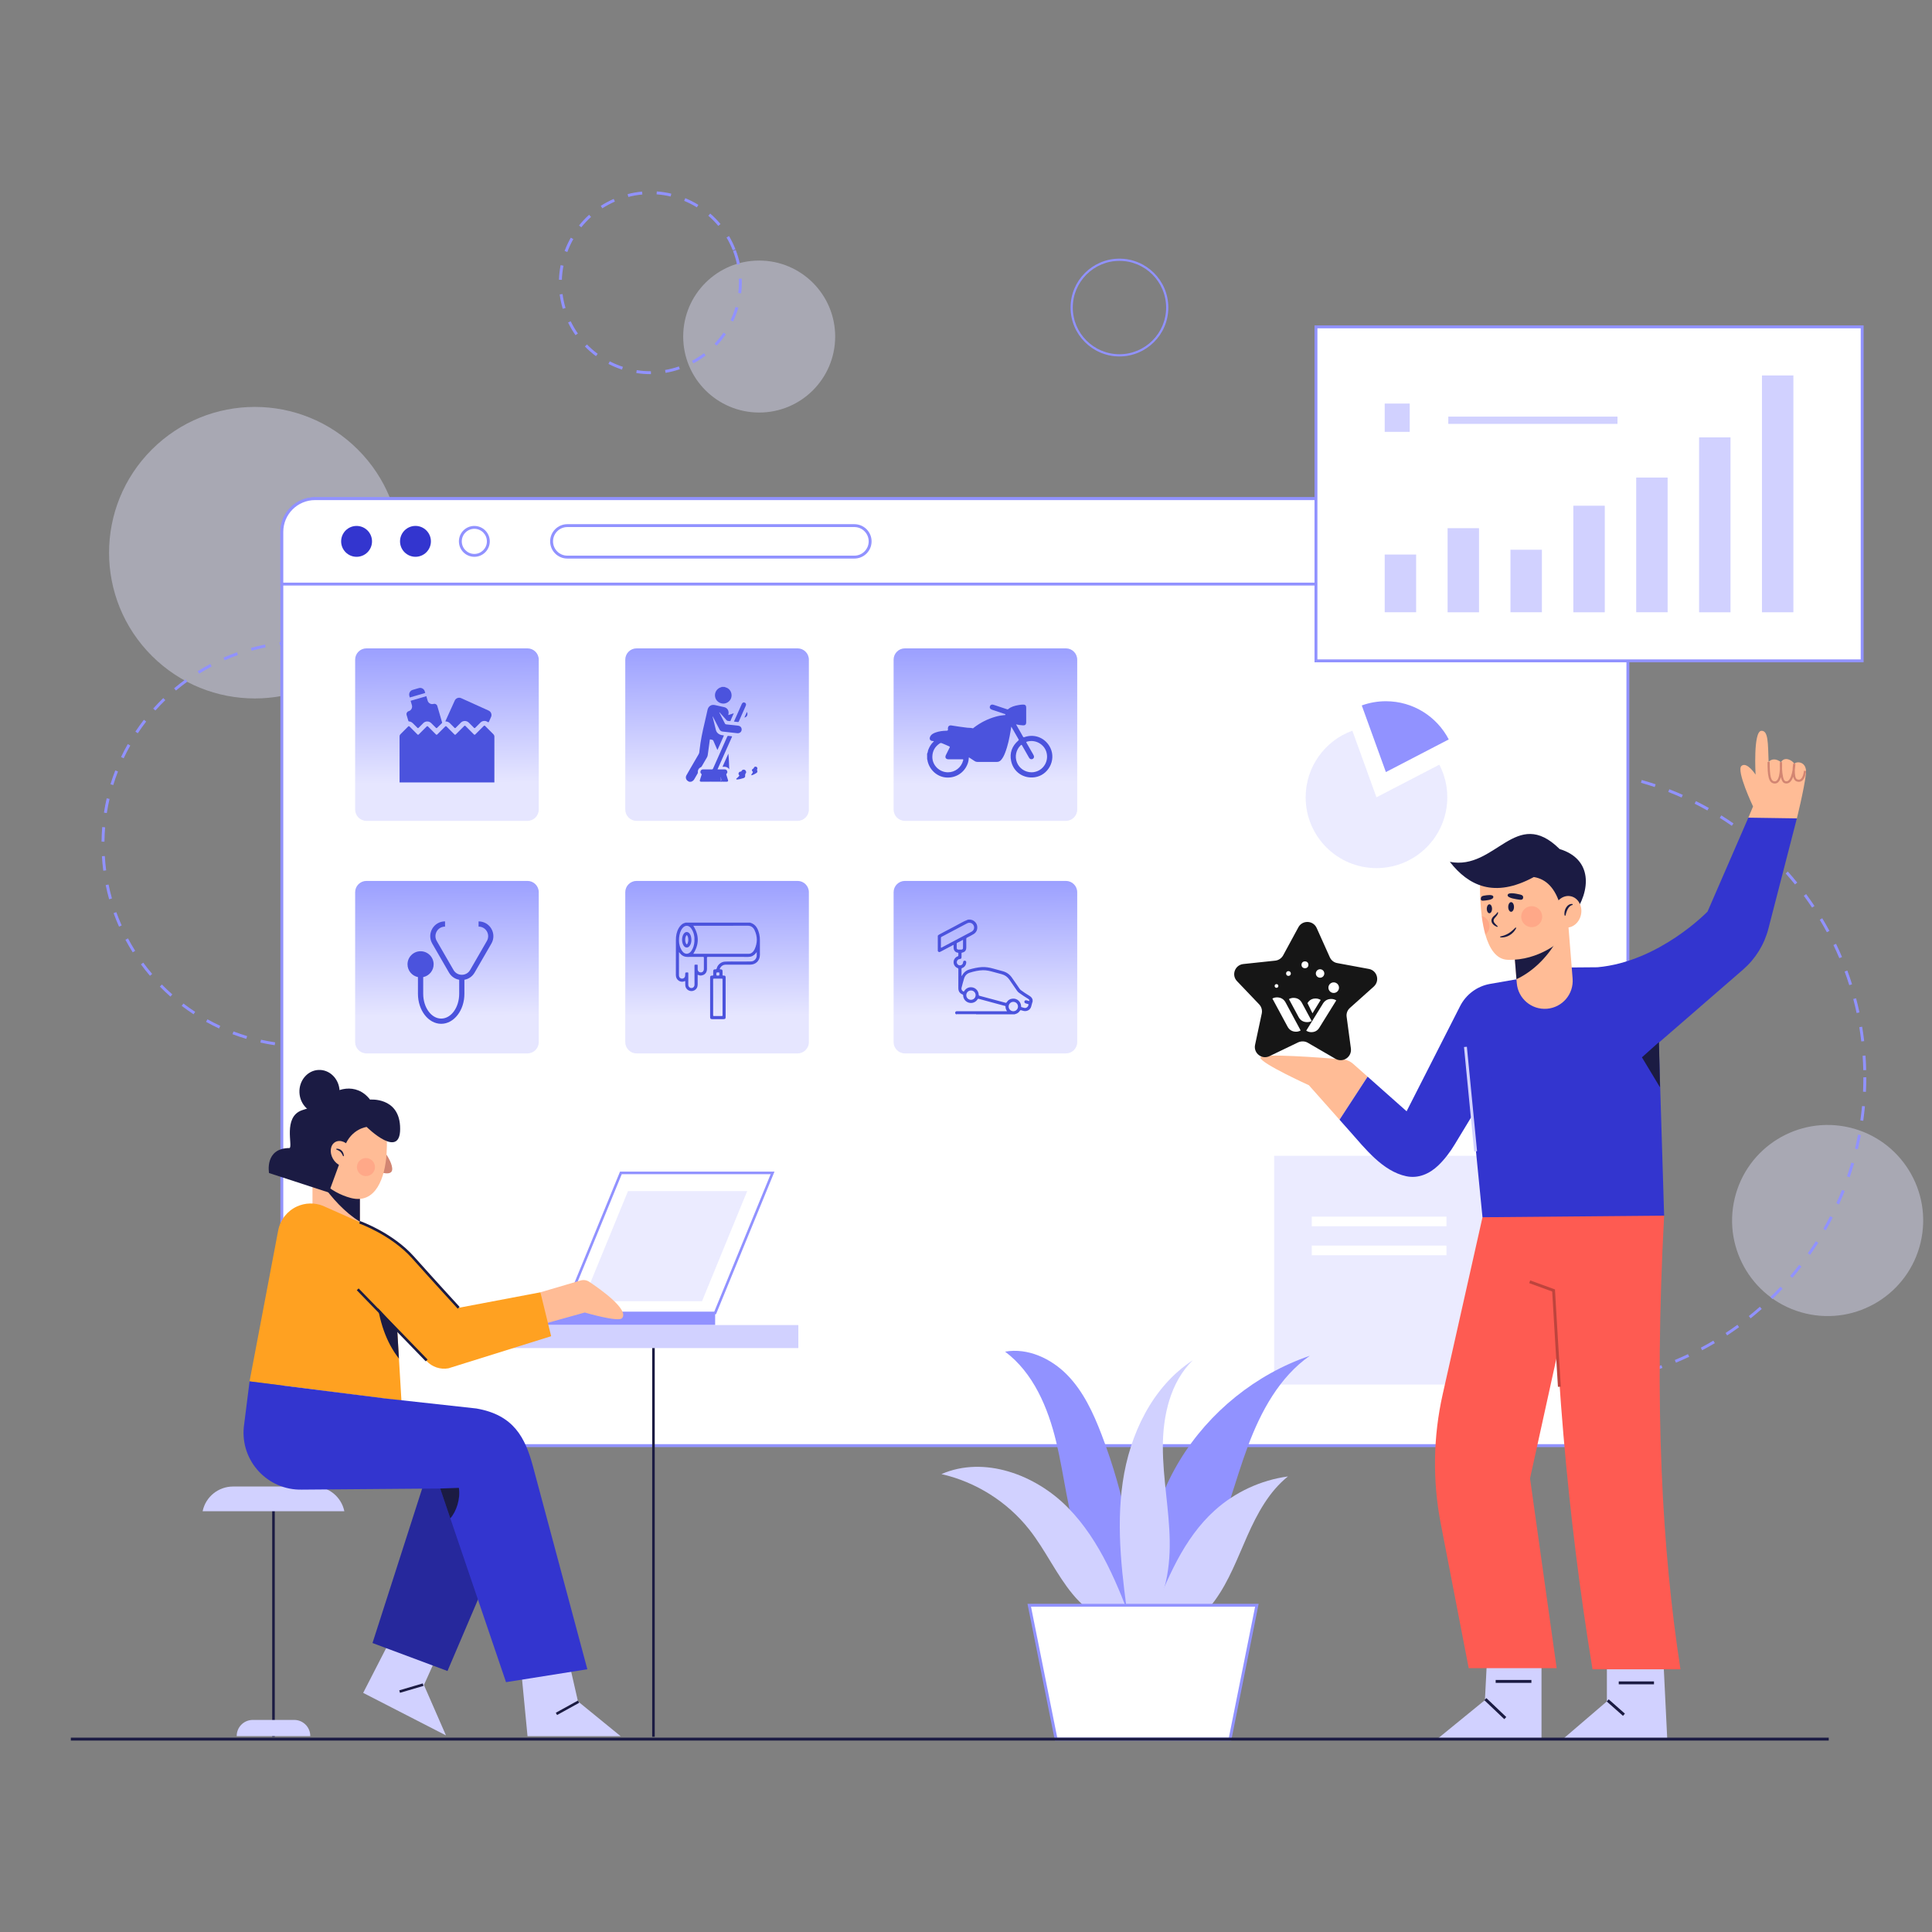 <?xml version="1.0" encoding="utf-8"?>
<!-- Generator: Adobe Illustrator 23.0.1, SVG Export Plug-In . SVG Version: 6.00 Build 0)  -->
<svg version="1.1" id="Layer_1" xmlns="http://www.w3.org/2000/svg" xmlns:xlink="http://www.w3.org/1999/xlink" x="0px" y="0px"
	 viewBox="0 0 1080 1080" style="enable-background:new 0 0 1080 1080;" xml:space="preserve">
<rect x="0" y="0" width="1080" height="1080" fill="#808080" stroke="none"/>
<style type="text/css">
	.st0{opacity:0.4;fill:#E5E5FF;}
	.st1{fill:#9192FF;}
	.st2{fill:#FFFFFF;}
	.st3{fill:#3335CF;}
	.st4{fill:#D1D1FF;}
	.st5{fill:#EBEBFF;}
	.st6{fill:#1B1B43;}
	.st7{fill:#FE5B52;}
	.st8{fill:#BE443D;}
	.st9{fill:#FFBC96;}
	.st10{fill:#D28572;}
	.st11{opacity:0.2;fill:#FE5B52;}
	.st12{fill:#FFA121;}
	.st13{fill:#26289C;}
	.st14{fill:url(#SVGID_1_);}
	.st15{fill:url(#SVGID_2_);}
	.st16{fill:url(#SVGID_3_);}
	.st17{fill:#4B53DD;}
	.st18{fill:url(#SVGID_4_);}
	.st19{fill:url(#SVGID_5_);}
	.st20{fill:url(#SVGID_6_);}
	.st21{fill:#161616;}
</style>
<g>
	
		<ellipse transform="matrix(0.23 -0.973 0.973 0.23 123.258 1519.444)" class="st0" cx="1021.58" cy="681.85" rx="53.42" ry="53.42"/>
	
		<ellipse transform="matrix(0.707 -0.707 0.707 0.707 -176.734 191.26)" class="st0" cx="142.5" cy="308.97" rx="81.5" ry="81.5"/>
	<circle class="st0" cx="424.39" cy="188.13" r="42.48"/>
	<path class="st1" d="M363.57,209.14c-2.63,0-5.28-0.21-7.88-0.62l0.25-1.6c2.52,0.4,5.09,0.6,7.64,0.6l0.3,0l0.01,1.62
		L363.57,209.14z M372.06,208.42l-0.27-1.6c2.6-0.44,5.2-1.1,7.71-1.96l0.52,1.53C377.43,207.28,374.75,207.96,372.06,208.42z
		 M347.7,206.6c-2.6-0.85-5.15-1.92-7.58-3.17l0.74-1.44c2.35,1.21,4.82,2.25,7.34,3.07L347.7,206.6z M387.57,203.14l-0.76-1.43
		c2.34-1.24,4.6-2.68,6.7-4.28l0.98,1.29C392.32,200.37,389.99,201.86,387.57,203.14z M333.15,199.09c-2.2-1.63-4.28-3.44-6.19-5.4
		l1.16-1.13c1.85,1.89,3.86,3.65,5.99,5.23L333.15,199.09z M400.61,193.24l-1.17-1.11c1.82-1.92,3.5-4,4.99-6.19l1.34,0.91
		C404.22,189.11,402.49,191.26,400.61,193.24z M321.71,187.37c-1.57-2.24-2.96-4.62-4.15-7.09l1.46-0.7
		c1.15,2.39,2.51,4.7,4.02,6.86L321.71,187.37z M409.84,179.71l-1.47-0.69c1.12-2.4,2.06-4.91,2.79-7.45l1.56,0.44
		C411.97,174.64,411,177.23,409.84,179.71z M314.59,172.62c-0.79-2.63-1.36-5.33-1.72-8.03l1.6-0.21c0.34,2.62,0.9,5.24,1.66,7.78
		L314.59,172.62z M414.33,163.96l-1.61-0.19c0.22-1.91,0.34-3.85,0.34-5.76c0-0.73-0.02-1.46-0.05-2.19l1.62-0.07
		c0.03,0.75,0.05,1.51,0.05,2.26C414.68,159.99,414.56,161.99,414.33,163.96z M314.09,156.43l-1.62-0.05
		c0.09-2.73,0.4-5.48,0.93-8.16l1.59,0.31C314.48,151.13,314.17,153.79,314.09,156.43z M412.02,147.93
		c-0.54-2.58-1.3-5.15-2.25-7.63l1.51-0.58c0.98,2.56,1.76,5.21,2.32,7.88L412.02,147.93z M317.14,140.87l-1.52-0.56
		c0.95-2.56,2.11-5.07,3.46-7.45l1.41,0.8C319.19,135.96,318.06,138.39,317.14,140.87z M409.62,139.92
		c-0.97-2.47-2.14-4.88-3.49-7.15l1.39-0.82c1.39,2.34,2.6,4.83,3.6,7.38L409.62,139.92z M324.94,127.06l-1.26-1.01
		c1.71-2.14,3.6-4.15,5.63-5.98l1.09,1.2C328.43,123.05,326.6,124.99,324.94,127.06z M401.54,126.27c-1.7-2.03-3.57-3.94-5.58-5.67
		l1.06-1.22c2.07,1.79,4.01,3.76,5.76,5.86L401.54,126.27z M336.71,116.44l-0.88-1.36c2.29-1.48,4.73-2.78,7.24-3.88l0.65,1.48
		C341.29,113.75,338.93,115.01,336.71,116.44z M389.55,115.9c-2.25-1.39-4.64-2.61-7.09-3.62l0.62-1.5c2.53,1.05,4.99,2.3,7.32,3.74
		L389.55,115.9z M351.24,110.09l-0.4-1.57c2.65-0.69,5.38-1.16,8.09-1.41l0.15,1.61C356.45,108.96,353.81,109.42,351.24,110.09z
		 M374.9,109.84c-2.58-0.61-5.22-1.01-7.86-1.2l0.11-1.62c2.73,0.19,5.46,0.61,8.12,1.24L374.9,109.84z"/>
	<path class="st1" d="M873.59,774.91l-0.03-1.62c2.68-0.05,5.39-0.16,8.05-0.33l0.1,1.62C879.03,774.75,876.29,774.86,873.59,774.91
		z M865.46,774.86c-2.7-0.08-5.43-0.22-8.12-0.42l0.12-1.61c2.66,0.2,5.37,0.34,8.04,0.42L865.46,774.86z M889.81,773.87l-0.18-1.61
		c2.66-0.3,5.34-0.66,7.98-1.08l0.25,1.6C895.2,773.2,892.49,773.57,889.81,773.87z M849.25,773.63c-2.67-0.33-5.38-0.73-8.04-1.18
		l0.27-1.6c2.64,0.45,5.32,0.85,7.97,1.17L849.25,773.63z M905.86,771.32l-0.33-1.58c2.62-0.55,5.26-1.16,7.84-1.83l0.4,1.57
		C911.17,770.15,908.51,770.77,905.86,771.32z M833.23,770.89c-2.64-0.58-5.29-1.23-7.9-1.94l0.42-1.56
		c2.58,0.7,5.21,1.34,7.82,1.92L833.23,770.89z M921.6,767.26l-0.48-1.55c2.56-0.79,5.13-1.65,7.63-2.56l0.55,1.52
		C926.77,765.59,924.18,766.46,921.6,767.26z M817.54,766.65c-2.57-0.83-5.16-1.73-7.7-2.68l0.57-1.52
		c2.52,0.94,5.08,1.84,7.62,2.66L817.54,766.65z M936.86,761.74l-0.62-1.49c2.45-1.02,4.93-2.12,7.34-3.26l0.69,1.46
		C941.84,759.6,939.34,760.7,936.86,761.74z M802.29,760.92c-2.48-1.07-4.97-2.21-7.4-3.4l0.71-1.45c2.4,1.17,4.87,2.31,7.33,3.36
		L802.29,760.92z M951.53,754.8l-0.76-1.43c2.35-1.25,4.71-2.58,7.01-3.94l0.83,1.39C956.29,752.2,953.91,753.54,951.53,754.8z
		 M787.65,753.78c-2.36-1.3-4.73-2.67-7.04-4.08l0.84-1.38c2.29,1.4,4.64,2.76,6.98,4.04L787.65,753.78z M965.49,746.51l-0.89-1.35
		c2.24-1.47,4.46-3.02,6.61-4.58l0.95,1.31C969.99,743.47,967.75,745.02,965.49,746.51z M773.77,745.3
		c-2.23-1.51-4.46-3.1-6.63-4.72l0.97-1.3c2.15,1.61,4.36,3.18,6.56,4.68L773.77,745.3z M978.61,736.95l-1.01-1.26
		c2.08-1.67,4.15-3.42,6.16-5.19l1.07,1.21C982.81,733.5,980.72,735.26,978.61,736.95z M760.74,735.55
		c-2.08-1.72-4.15-3.51-6.15-5.32l1.09-1.2c1.98,1.79,4.03,3.57,6.09,5.27L760.74,735.55z M990.79,726.19l-1.13-1.16
		c1.92-1.86,3.82-3.79,5.65-5.74l1.18,1.11C994.65,722.36,992.73,724.31,990.79,726.19z M748.7,724.63
		c-1.92-1.91-3.81-3.88-5.63-5.87l1.19-1.09c1.8,1.97,3.67,3.92,5.57,5.81L748.7,724.63z M1001.92,714.33l-1.23-1.05
		c1.74-2.04,3.45-4.14,5.09-6.25l1.28,0.99C1005.41,710.16,1003.68,712.28,1001.92,714.33z M737.73,712.64
		c-1.73-2.08-3.43-4.22-5.05-6.36l1.29-0.98c1.61,2.13,3.29,4.25,5,6.3L737.73,712.64z M1011.89,701.49l-1.32-0.93
		c1.54-2.19,3.05-4.45,4.48-6.7l1.37,0.87C1014.97,697,1013.45,699.27,1011.89,701.49z M727.93,699.69
		c-1.52-2.22-3.01-4.51-4.43-6.81l1.38-0.85c1.4,2.27,2.88,4.54,4.39,6.74L727.93,699.69z M1020.62,687.75l-1.41-0.8
		c1.33-2.32,2.61-4.71,3.83-7.1l1.44,0.74C1023.26,683,1021.96,685.41,1020.62,687.75z M719.4,685.88
		c-1.31-2.36-2.58-4.78-3.77-7.19l1.45-0.72c1.18,2.39,2.44,4.79,3.73,7.12L719.4,685.88z M1028.02,673.25l-1.48-0.67
		c1.11-2.45,2.16-4.95,3.15-7.43l1.51,0.6C1030.2,668.26,1029.13,670.78,1028.02,673.25z M712.2,671.33c-1.08-2.47-2.11-5-3.07-7.51
		l1.51-0.58c0.95,2.49,1.97,4.99,3.04,7.43L712.2,671.33z M1034.01,658.1l-1.53-0.52c0.86-2.53,1.68-5.11,2.42-7.68l1.55,0.45
		C1035.71,652.95,1034.88,655.55,1034.01,658.1z M706.41,656.17c-0.84-2.57-1.64-5.19-2.35-7.78l1.56-0.43
		c0.71,2.57,1.49,5.16,2.33,7.71L706.41,656.17z M1038.53,642.49l-1.57-0.38c0.62-2.59,1.19-5.24,1.69-7.87l1.59,0.3
		C1039.73,637.2,1039.16,639.87,1038.53,642.49z M702.07,640.5c-0.59-2.62-1.13-5.3-1.61-7.97l1.59-0.28c0.47,2.64,1,5.3,1.59,7.9
		L702.07,640.5z M1041.56,626.52l-1.6-0.23c0.37-2.64,0.69-5.33,0.94-8l1.61,0.15C1042.25,621.14,1041.93,623.86,1041.56,626.52z
		 M699.24,624.49c-0.34-2.67-0.63-5.39-0.85-8.09l1.61-0.13c0.22,2.67,0.5,5.37,0.84,8.01L699.24,624.49z M1043.07,610.34
		l-1.62-0.07c0.12-2.66,0.19-5.37,0.19-8.05h1.62C1043.26,604.92,1043.19,607.65,1043.07,610.34z M697.92,608.29
		c-0.07-2.01-0.1-4.06-0.1-6.08c0-0.68,0-1.37,0.01-2.05l1.62,0.02c-0.01,0.67-0.01,1.35-0.01,2.03c0,2.01,0.03,4.04,0.1,6.03
		L697.92,608.29z M1041.59,598.23c-0.06-2.68-0.19-5.38-0.37-8.05l1.61-0.11c0.19,2.69,0.31,5.42,0.37,8.12L1041.59,598.23z
		 M699.73,592.14l-1.62-0.09c0.16-2.7,0.38-5.43,0.66-8.1l1.61,0.17C700.1,586.76,699.88,589.46,699.73,592.14z M1040.48,582.17
		c-0.31-2.65-0.69-5.33-1.12-7.97l1.6-0.26c0.44,2.67,0.82,5.38,1.13,8.05L1040.48,582.17z M701.41,576.12l-1.6-0.24
		c0.41-2.67,0.89-5.36,1.42-8l1.59,0.32C702.29,570.81,701.82,573.48,701.41,576.12z M1037.86,566.28
		c-0.56-2.61-1.19-5.24-1.87-7.83l1.57-0.41c0.69,2.61,1.32,5.27,1.89,7.91L1037.86,566.28z M704.6,560.34l-1.57-0.4
		c0.66-2.62,1.39-5.25,2.17-7.83l1.55,0.47C705.97,555.14,705.25,557.75,704.6,560.34z M1033.75,550.71
		c-0.8-2.55-1.68-5.11-2.6-7.62l1.52-0.56c0.93,2.53,1.82,5.12,2.63,7.69L1033.75,550.71z M709.27,544.91l-1.53-0.54
		c0.91-2.55,1.89-5.11,2.91-7.61l1.5,0.61C711.13,539.85,710.16,542.38,709.27,544.91z M1028.2,535.62
		c-1.04-2.45-2.15-4.91-3.3-7.33l1.46-0.7c1.17,2.43,2.29,4.92,3.34,7.4L1028.2,535.62z M715.38,529.98l-1.47-0.68
		c1.14-2.44,2.36-4.9,3.62-7.3l1.43,0.75C717.72,525.13,716.51,527.56,715.38,529.98z M1021.24,521.13
		c-1.26-2.34-2.6-4.69-3.98-6.99l1.39-0.83c1.39,2.32,2.75,4.69,4.02,7.05L1021.24,521.13z M722.88,515.7l-1.4-0.82
		c1.37-2.33,2.81-4.65,4.28-6.92l1.36,0.88C725.67,511.09,724.24,513.4,722.88,515.7z M1012.96,507.35
		c-1.48-2.22-3.04-4.44-4.62-6.59l1.3-0.96c1.6,2.17,3.17,4.41,4.67,6.65L1012.96,507.35z M731.69,502.2l-1.31-0.95
		c1.58-2.19,3.23-4.37,4.91-6.48l1.27,1.01C734.89,497.88,733.25,500.04,731.69,502.2z M1003.41,494.4
		c-1.68-2.07-3.44-4.14-5.22-6.13l1.21-1.08c1.8,2.01,3.57,4.09,5.27,6.19L1003.41,494.4z M741.72,489.59l-1.22-1.07
		c1.78-2.03,3.63-4.05,5.5-5.99l1.17,1.12C745.31,485.58,743.48,487.58,741.72,489.59z M992.68,482.4c-1.88-1.91-3.82-3.8-5.77-5.62
		l1.1-1.19c1.97,1.83,3.93,3.74,5.83,5.67L992.68,482.4z M752.88,477.98l-1.11-1.17c1.96-1.86,3.99-3.69,6.03-5.45l1.06,1.23
		C756.83,474.33,754.82,476.14,752.88,477.98z M980.88,471.44c-2.04-1.72-4.15-3.42-6.28-5.05l0.99-1.28
		c2.15,1.65,4.28,3.36,6.34,5.1L980.88,471.44z M765.07,467.47l-1-1.27c2.12-1.66,4.31-3.3,6.51-4.86l0.94,1.32
		C769.34,464.2,767.17,465.82,765.07,467.47z M968.09,461.63c-2.2-1.53-4.46-3.02-6.72-4.44l0.86-1.37
		c2.28,1.43,4.57,2.94,6.79,4.49L968.09,461.63z M778.19,458.15l-0.88-1.36c2.27-1.46,4.6-2.88,6.93-4.23l0.81,1.4
		C782.74,455.3,780.43,456.71,778.19,458.15z M954.44,453.06c-2.33-1.31-4.72-2.59-7.12-3.79l0.73-1.45
		c2.41,1.21,4.83,2.5,7.18,3.83L954.44,453.06z M792.11,450.1l-0.74-1.44c2.39-1.24,4.84-2.43,7.3-3.55l0.67,1.47
		C796.91,447.7,794.48,448.88,792.11,450.1z M940.03,445.81c-2.45-1.09-4.95-2.13-7.45-3.1l0.59-1.51c2.52,0.98,5.05,2.04,7.52,3.13
		L940.03,445.81z M806.72,443.41l-0.6-1.5c2.51-1.01,5.07-1.97,7.61-2.85l0.53,1.53C811.74,441.46,809.2,442.41,806.72,443.41z
		 M925,439.96c-2.54-0.85-5.12-1.65-7.69-2.38l0.44-1.56c2.59,0.74,5.21,1.54,7.77,2.4L925,439.96z M821.92,438.12l-0.46-1.55
		c2.58-0.76,5.22-1.48,7.85-2.12l0.39,1.57C827.1,436.65,824.48,437.36,821.92,438.12z M909.5,435.57c-2.6-0.61-5.25-1.16-7.88-1.64
		l0.29-1.59c2.65,0.49,5.33,1.04,7.96,1.66L909.5,435.57z M837.56,434.29l-0.31-1.59c2.65-0.52,5.34-0.98,8.01-1.37l0.24,1.6
		C842.86,433.32,840.19,433.77,837.56,434.29z M893.67,432.66c-2.65-0.36-5.34-0.66-8-0.89l0.14-1.61c2.69,0.24,5.41,0.54,8.08,0.9
		L893.67,432.66z M853.49,431.95l-0.16-1.61c2.68-0.26,5.41-0.47,8.11-0.61l0.08,1.62C858.85,431.48,856.15,431.69,853.49,431.95z
		 M877.63,431.26c-2.35-0.1-4.74-0.14-7.09-0.14c-0.33,0-0.64,0-0.96,0l-0.01-1.62c0.32,0,0.65,0,0.97,0c2.37,0,4.78,0.05,7.16,0.15
		L877.63,431.26z"/>
	<path class="st1" d="M169.81,585.53c-2.72-0.02-5.46-0.13-8.14-0.33l0.12-1.61c2.65,0.2,5.35,0.31,8.02,0.33L169.81,585.53z
		 M177.95,585.29l-0.1-1.62c2.66-0.17,5.35-0.44,7.99-0.81l0.22,1.6C183.38,584.84,180.65,585.11,177.95,585.29z M153.57,584.28
		c-2.68-0.4-5.38-0.9-8.01-1.49l0.35-1.58c2.6,0.58,5.25,1.07,7.9,1.47L153.57,584.28z M194.09,583.07l-0.33-1.58
		c2.61-0.55,5.23-1.2,7.79-1.94l0.45,1.56C199.39,581.85,196.73,582.52,194.09,583.07z M137.68,580.73
		c-2.59-0.78-5.19-1.67-7.72-2.63l0.58-1.51c2.49,0.95,5.06,1.82,7.61,2.59L137.68,580.73z M209.74,578.57l-0.56-1.52
		c2.5-0.92,5-1.94,7.42-3.04l0.67,1.48C214.81,576.6,212.27,577.64,209.74,578.57z M122.44,574.92c-2.45-1.14-4.89-2.39-7.26-3.71
		l0.79-1.41c2.33,1.3,4.74,2.53,7.16,3.66L122.44,574.92z M224.56,571.87l-0.77-1.42c2.34-1.27,4.67-2.64,6.92-4.07l0.87,1.36
		C229.3,569.19,226.94,570.58,224.56,571.87z M108.21,566.98c-2.26-1.48-4.5-3.07-6.65-4.71l0.98-1.29
		c2.12,1.62,4.33,3.18,6.56,4.64L108.21,566.98z M238.28,563.11l-0.97-1.3c2.14-1.59,4.25-3.28,6.27-5.02l1.06,1.23
		C242.59,559.78,240.45,561.49,238.28,563.11z M95.26,557.1c-2.03-1.79-4.02-3.68-5.91-5.61l1.15-1.13c1.87,1.9,3.83,3.76,5.83,5.53
		L95.26,557.1z M250.62,552.48l-1.14-1.15c1.89-1.88,3.74-3.85,5.49-5.86l1.22,1.06C254.42,548.57,252.54,550.57,250.62,552.48z
		 M83.84,545.48c-1.75-2.06-3.46-4.21-5.06-6.39l1.3-0.96c1.58,2.15,3.25,4.27,4.98,6.3L83.84,545.48z M261.33,540.2l-1.29-0.97
		c1.61-2.13,3.16-4.35,4.6-6.59l1.36,0.88C264.53,535.79,262.96,538.04,261.33,540.2z M74.2,532.36c-1.44-2.29-2.82-4.66-4.09-7.04
		l1.43-0.76c1.26,2.35,2.61,4.69,4.03,6.94L74.2,532.36z M270.18,526.52l-1.42-0.78c1.29-2.34,2.5-4.76,3.62-7.18l1.47,0.68
		C272.72,521.7,271.49,524.15,270.18,526.52z M66.54,518c-1.1-2.47-2.12-5.01-3.04-7.55l1.52-0.55c0.9,2.5,1.91,5.01,3,7.44
		L66.54,518z M276.99,511.71l-1.52-0.57c0.94-2.5,1.79-5.06,2.54-7.62l1.55,0.46C278.81,506.57,277.94,509.17,276.99,511.71z
		 M61.01,502.69c-0.73-2.61-1.38-5.27-1.92-7.92l1.59-0.33c0.54,2.61,1.17,5.24,1.9,7.8L61.01,502.69z M281.59,496.08l-1.58-0.34
		c0.57-2.6,1.04-5.26,1.42-7.9l1.6,0.23C282.65,490.75,282.16,493.44,281.59,496.08z M57.74,486.74c-0.35-2.68-0.61-5.41-0.77-8.11
		l1.62-0.1c0.16,2.67,0.41,5.36,0.76,8L57.74,486.74z M283.89,479.96l-1.62-0.11c0.19-2.66,0.28-5.36,0.28-8.03h1.62
		C284.18,474.53,284.08,477.27,283.89,479.96z M58.39,470.5l-1.62-0.02c0.03-2.71,0.16-5.45,0.38-8.14l1.61,0.13
		C58.55,465.13,58.42,467.83,58.39,470.5z M282.43,466.43c-0.13-2.67-0.35-5.36-0.66-8l1.61-0.19c0.32,2.68,0.55,5.41,0.67,8.12
		L282.43,466.43z M59.71,454.51l-1.6-0.25c0.42-2.68,0.93-5.37,1.54-8l1.58,0.36C60.63,449.21,60.12,451.87,59.71,454.51z
		 M280.53,450.49c-0.5-2.62-1.11-5.25-1.8-7.83l1.56-0.42c0.7,2.61,1.32,5.28,1.83,7.94L280.53,450.49z M63.31,438.86l-1.55-0.48
		c0.8-2.59,1.7-5.18,2.68-7.71l1.51,0.59C64.98,433.75,64.09,436.31,63.31,438.86z M276.37,434.99c-0.87-2.52-1.85-5.03-2.91-7.48
		l1.49-0.64c1.07,2.48,2.06,5.03,2.95,7.59L276.37,434.99z M69.13,423.88l-1.46-0.69c1.16-2.44,2.42-4.88,3.76-7.24l1.41,0.8
		C71.51,419.07,70.27,421.47,69.13,423.88z M270.02,420.26c-1.23-2.37-2.56-4.72-3.95-6.99l1.38-0.85c1.41,2.3,2.76,4.69,4.01,7.09
		L270.02,420.26z M77.03,409.89l-1.35-0.9c1.5-2.25,3.09-4.48,4.75-6.63l1.28,0.99C80.08,405.47,78.51,407.67,77.03,409.89z
		 M261.63,406.59c-1.55-2.17-3.21-4.31-4.91-6.36l1.25-1.03c1.73,2.08,3.4,4.25,4.98,6.45L261.63,406.59z M86.85,397.18l-1.21-1.08
		c1.8-2.02,3.7-4,5.64-5.88l1.13,1.16C90.5,393.24,88.63,395.19,86.85,397.18z M251.37,394.24c-1.85-1.92-3.79-3.81-5.76-5.6
		l1.09-1.2c2.01,1.81,3.97,3.72,5.85,5.68L251.37,394.24z M98.37,386l-1.04-1.24c2.07-1.74,4.23-3.43,6.42-5.02l0.95,1.31
		C102.54,382.62,100.41,384.28,98.37,386z M239.46,383.47c-2.1-1.64-4.29-3.23-6.5-4.72l0.9-1.34c2.24,1.51,4.46,3.12,6.6,4.79
		L239.46,383.47z M111.36,376.57l-0.85-1.37c2.3-1.43,4.67-2.79,7.06-4.05l0.75,1.43C115.97,373.82,113.63,375.16,111.36,376.57z
		 M226.13,374.51c-2.32-1.33-4.71-2.59-7.11-3.74l0.7-1.46c2.44,1.17,4.87,2.45,7.22,3.8L226.13,374.51z M125.56,369.1l-0.65-1.48
		c2.47-1.08,5.02-2.09,7.57-2.99l0.54,1.53C130.5,367.04,128,368.03,125.56,369.1z M211.65,367.54c-2.48-0.98-5.03-1.88-7.58-2.68
		l0.48-1.54c2.59,0.81,5.17,1.73,7.69,2.72L211.65,367.54z M140.68,363.74l-0.43-1.56c2.61-0.72,5.27-1.35,7.93-1.88l0.32,1.59
		C145.88,362.41,143.25,363.03,140.68,363.74z M196.32,362.73c-2.59-0.61-5.24-1.14-7.88-1.56l0.26-1.6
		c2.67,0.43,5.36,0.96,7.99,1.58L196.32,362.73z M156.42,360.61l-0.2-1.61c2.68-0.33,5.41-0.58,8.11-0.72l0.09,1.62
		C161.75,360.04,159.06,360.28,156.42,360.61z M180.48,360.17c-2.65-0.23-5.35-0.38-8.02-0.42l0.03-1.62
		c2.71,0.05,5.45,0.19,8.14,0.43L180.48,360.17z"/>
	<path class="st1" d="M625.78,199.24c-15.06,0-27.32-12.25-27.32-27.32c0-15.06,12.25-27.32,27.32-27.32s27.32,12.25,27.32,27.32
		C653.1,186.99,640.84,199.24,625.78,199.24z M625.78,145.82c-14.39,0-26.1,11.71-26.1,26.1c0,14.39,11.71,26.1,26.1,26.1
		s26.1-11.71,26.1-26.1C651.88,157.53,640.17,145.82,625.78,145.82z"/>
</g>
<g>
	<g>
		<path class="st2" d="M910,297.3v492.26c0,10.25-8.3,18.55-18.54,18.55H176.1c-10.25,0-18.55-8.3-18.55-18.55V297.3
			c0-10.25,8.3-18.55,18.55-18.55h715.36C901.69,278.75,910,287.05,910,297.3z"/>
		<path class="st1" d="M891.46,808.92H176.1c-10.68,0-19.36-8.69-19.36-19.36V297.3c0-10.68,8.69-19.36,19.36-19.36h715.36
			c10.67,0,19.35,8.69,19.35,19.36v492.26C910.81,800.24,902.13,808.92,891.46,808.92z M176.1,279.56
			c-9.78,0-17.74,7.96-17.74,17.74v492.26c0,9.78,7.96,17.74,17.74,17.74h715.36c9.77,0,17.73-7.96,17.73-17.74V297.3
			c0-9.78-7.95-17.74-17.73-17.74H176.1z"/>
	</g>
	<g>
		<path class="st2" d="M910,297.3v29.2H157.55v-29.2c0-10.25,8.3-18.55,18.55-18.55h715.36C901.69,278.75,910,287.05,910,297.3z"/>
		<path class="st1" d="M910.81,327.32H156.74V297.3c0-10.68,8.69-19.36,19.36-19.36h715.36c10.67,0,19.35,8.69,19.35,19.36V327.32z
			 M158.36,325.7h750.83v-28.4c0-9.78-7.95-17.74-17.73-17.74H176.1c-9.78,0-17.74,7.96-17.74,17.74V325.7z"/>
	</g>
	<circle class="st3" cx="199.33" cy="302.63" r="8.63"/>
	<path class="st3" d="M232.25,293.99c-4.76,0-8.63,3.87-8.63,8.63c0,4.76,3.87,8.63,8.63,8.63s8.63-3.87,8.63-8.63
		C240.88,297.87,237.01,293.99,232.25,293.99z"/>
	<path class="st1" d="M265.16,311.26c-4.76,0-8.63-3.87-8.63-8.63c0-4.76,3.87-8.63,8.63-8.63s8.63,3.87,8.63,8.63
		C273.8,307.39,269.92,311.26,265.16,311.26z M265.16,295.61c-3.87,0-7.02,3.15-7.02,7.02c0,3.87,3.15,7.02,7.02,7.02
		c3.87,0,7.02-3.15,7.02-7.02C272.18,298.76,269.03,295.61,265.16,295.61z"/>
	<path class="st1" d="M477.61,312.24H317.14c-5.3,0-9.61-4.31-9.61-9.61s4.31-9.61,9.61-9.61h160.47c5.3,0,9.61,4.31,9.61,9.61
		S482.91,312.24,477.61,312.24z M317.14,294.63c-4.41,0-7.99,3.59-7.99,7.99c0,4.41,3.59,7.99,7.99,7.99h160.47
		c4.41,0,7.99-3.59,7.99-7.99c0-4.41-3.59-7.99-7.99-7.99H317.14z"/>
</g>
<g>
	<g>
		<rect x="735.63" y="182.72" class="st2" width="305.33" height="186.7"/>
		<path class="st1" d="M1041.77,370.23H734.82V181.91h306.95V370.23z M736.44,368.61h303.71V183.53H736.44V368.61z"/>
	</g>
	<g>
		<g>
			<rect x="774.06" y="309.99" class="st4" width="17.57" height="32.27"/>
			<rect x="809.21" y="295.25" class="st4" width="17.57" height="47.02"/>
			<rect x="844.36" y="307.3" class="st4" width="17.57" height="34.96"/>
			<rect x="879.51" y="282.7" class="st4" width="17.57" height="59.57"/>
			<rect x="914.65" y="266.96" class="st4" width="17.57" height="75.3"/>
			<rect x="949.8" y="244.49" class="st4" width="17.57" height="97.78"/>
			<rect x="984.95" y="209.88" class="st4" width="17.57" height="132.39"/>
		</g>
		<g>
			<rect x="774.06" y="225.59" class="st4" width="13.97" height="15.81"/>
			<rect x="809.61" y="232.9" class="st4" width="94.58" height="4.05"/>
		</g>
	</g>
</g>
<g>
	<path class="st5" d="M769.46,445.69l-13.48-37.24c-15.23,5.51-26.11,20.1-26.11,37.24c0,21.87,17.73,39.59,39.59,39.59
		c21.87,0,39.59-17.73,39.59-39.59c0-6.58-1.61-12.78-4.45-18.24L769.46,445.69z"/>
	<path class="st1" d="M809.86,413.34c-6.6-12.69-19.85-21.35-35.14-21.35c-4.73,0-9.27,0.83-13.48,2.36l13.48,37.24L809.86,413.34z"
		/>
</g>
<g>
	<rect x="712.25" y="646.09" class="st5" width="134.37" height="127.89"/>
	<rect x="733.29" y="680.09" class="st2" width="75.28" height="5.4"/>
	<rect x="733.29" y="696.28" class="st2" width="75.28" height="5.4"/>
</g>
<g>
	<g>
		<path class="st1" d="M641.2,907.95c-4.79-31.39,1.79-64.4,18.26-91.56c16.47-27.15,42.7-48.25,72.75-58.51
			c-17.02,11.91-27.41,31.17-34.66,50.64c-7.25,19.47-12,39.9-20.95,58.65c-8.94,18.75-23.04,36.27-42.6,43.28L641.2,907.95z"/>
		<path class="st1" d="M636.49,908.21c-0.68-36.28-7.73-72.44-20.72-106.32c-4.61-12.03-10.15-24.04-19.15-33.26
			c-9-9.22-22.09-15.3-34.77-13.05c15.8,11.83,23.98,31.28,28.59,50.47c4.61,19.19,6.38,39.1,12.87,57.74
			c6.49,18.64,18.9,36.6,37.48,43.26L636.49,908.21z"/>
		<path class="st4" d="M634.02,910.59c-9.03-24.33-18.85-49.26-37.02-67.79c-18.16-18.53-46.94-29.14-70.73-18.77
			c19.26,4.37,36.92,15.52,49.14,31.05c8.96,11.38,14.99,24.88,24.2,36.06c9.21,11.18,23.27,20.18,37.51,17.52L634.02,910.59z"/>
		<path class="st4" d="M631.13,908.92c-3.7-26.7-7.4-53.82-3.5-80.49c3.9-26.67,16.51-53.29,39.1-67.99
			c-12.51,12.26-16.68,30.84-16.69,48.36c-0.01,17.52,3.54,34.87,3.84,52.38c0.3,17.51-3.18,36.12-15.02,49.02L631.13,908.92z"/>
		<path class="st4" d="M643.63,905.03c8.66-22.06,17.89-44.97,35.52-60.81c11.32-10.17,25.75-16.84,40.83-18.88
			c-10.57,8.44-17.19,20.8-22.69,33.16c-5.49,12.36-10.23,25.24-18.18,36.18c-7.95,10.94-19.9,19.95-33.41,20.52L643.63,905.03z"/>
	</g>
	<g>
		<polygon class="st2" points="687.6,972.16 590.35,972.16 575.36,897.35 702.6,897.35 		"/>
		<path class="st1" d="M688.27,972.97h-98.58l-15.32-76.43h129.22L688.27,972.97z M591.01,971.36h95.93l14.67-73.19H576.34
			L591.01,971.36z"/>
	</g>
</g>
<g>
	<g>
		<g>
			<polygon class="st4" points="861.71,927.18 861.71,972.16 803.37,972.16 830.08,950.37 831.49,922.96 			"/>
			
				<rect x="834.84" y="947.99" transform="matrix(0.689 -0.725 0.725 0.689 -432.732 902.516)" class="st6" width="1.62" height="15.37"/>
			<rect x="836.09" y="939.11" class="st6" width="19.97" height="1.62"/>
		</g>
		<g>
			<polygon class="st4" points="929.9,929.29 932,972.16 873.66,972.16 898.26,951.08 898.26,925.07 			"/>
			
				<rect x="901.98" y="949.03" transform="matrix(0.662 -0.75 0.75 0.662 -410.693 999.382)" class="st6" width="1.62" height="12.09"/>
			<rect x="904.89" y="939.92" class="st6" width="19.7" height="1.62"/>
		</g>
		<path class="st7" d="M867.59,668.59c1,89.64,8.43,177.86,22.64,264.57h49.16c-10.23-66.31-14.85-146.84-9.13-253.6l-35.5-29.08
			L867.59,668.59z"/>
		<path class="st7" d="M828.72,680.45l-22.24,98.93c-5.35,23.77-5.72,48.39-1.09,72.32l15.63,80.81h49.16L855.3,826.42l35.58-161.71
			L828.72,680.45z"/>
		<path class="st8" d="M870.9,775.25c-0.13-2.04-2.92-47.54-3.22-53.3l-12.85-4.67l0.55-1.52l13.89,5.05v0.57
			c0,1,2.12,35.61,3.24,53.78L870.9,775.25z"/>
	</g>
	<g>
		<path class="st9" d="M977.34,457.09l2.63-6.27c0,0-9.51-20.03-6.48-22.66c3.04-2.63,7.89,4.86,7.89,4.86s-1.42-24.28,3.24-24.49
			c3.93-0.17,3.64,6.88,4.05,17.4c0,0,2.43-3.24,6.9,0.11c2.01-3.35,6.26-1.12,7.47,0.9c1.42-1.62,7.29-1.21,6.48,5.67
			c-1.03,8.73-5.06,24.89-5.06,24.89l-12.95,10.73L977.34,457.09z"/>
		<path class="st3" d="M873.33,540.86l19.69-0.16c34.54-3.08,61.52-31.14,61.52-31.14l22.8-52.48l27.12,0.4l-15.92,61.68
			c-2.29,8.86-7.21,16.81-14.12,22.81l-56.57,49.08L873.33,540.86z"/>
		<polygon class="st3" points="819.35,585.52 828.72,680.45 930.26,679.55 926.75,565.15 873.33,540.86 836.36,556.51 		"/>
		<g>
			<path class="st9" d="M756.47,594.74c-1.66-1.47-3.74-2.37-5.95-2.55c-11.22-0.93-46.31-3.64-45.97-0.92
				c0.4,3.24,27.12,15.38,27.12,15.38c5.71,6.43,11.42,12.86,17.14,19.29l15.7-24.07L756.47,594.74z"/>
			<path class="st3" d="M833,550c-7.23,1.26-13.45,5.86-16.78,12.4l-29.92,58.81l-21.8-19.35l-15.7,24.07
				c1.91,2.15,3.82,4.3,5.73,6.45c8.48,9.54,18.36,22.36,31.6,25.14c6.75,1.42,13.02-1.39,17.86-6.02c3.54-3.4,6.71-7.6,9.24-11.82
				L825.16,620l38.04-75.28L833,550z"/>
		</g>
		
			<rect x="821.38" y="585.38" transform="matrix(0.995 -0.097 0.097 0.995 -55.671 82.518)" class="st4" width="1.62" height="58.69"/>
		<polygon class="st6" points="927.36,582.55 917.85,591.05 927.97,607.85 		"/>
		<path class="st10" d="M992.18,438c-3.82,0-4.11-5-4.12-12.07h1.21c0,8.32,0.68,10.86,2.9,10.86c0.44,0,0.82-0.18,1.16-0.54
			c1.08-1.16,1.5-3.87,1.63-6.31c-0.08-1.76-0.04-3.29-0.02-3.93l1.21-0.02c0.01,0.15,0.12,1.79,0.03,3.8
			c0.17,3.3,0.72,6.55,1.82,6.88c0.62,0.18,1.15,0.11,1.63-0.24c1.31-0.94,2.05-3.61,2.43-6c0.03-1.02,0.14-2.21,0.36-3.59
			l1.21,0.11c0,0.14-0.05,1.52-0.31,3.26c-0.09,2.52,0.2,4.97,1.22,5.4c0.76,0.32,1.38,0.32,1.91-0.01
			c1.39-0.85,1.89-3.71,1.97-4.74l1.21,0.09c-0.01,0.18-0.35,4.34-2.55,5.69c-0.87,0.53-1.89,0.56-3.01,0.09
			c-0.28-0.12-1.18-0.64-1.68-2.53c-0.48,1.36-1.14,2.56-2.05,3.21c-0.8,0.57-1.7,0.71-2.69,0.42c-1.07-0.32-1.73-1.68-2.13-3.39
			c-0.3,1.06-0.72,1.99-1.31,2.62C993.66,437.69,992.97,438,992.18,438z"/>
	</g>
	<g>
		<path class="st9" d="M864.76,563.9c-8.63,0.7-16.17-5.73-16.87-14.34l-0.18-2.19l-2.46-30.53l19.02-1.52l12.21-0.99l2.62,32.7
			C879.8,555.66,873.37,563.21,864.76,563.9z"/>
		<path class="st6" d="M870.36,525.61c-5.93,10.44-14.41,17.95-22.65,21.76l-2.46-30.53l19.02-1.52L870.36,525.61z"/>
		<path class="st9" d="M876.57,493.64l-3.77,31.84c0,0-12.14,11.61-29.95,11.06c-6.49-0.19-10.31-6.35-12.55-14.17
			c-0.92-3.27-1.57-6.82-2.02-10.36c-1.49-11.72-0.81-23.23-0.81-23.23l27.52-9.16L876.57,493.64z"/>
		<path class="st6" d="M872.38,506.73c-2.87-10.22-8.01-15.35-14.97-16.46c-22.12,12.01-36.49,4.86-46.95-8.5
			c25.63,4.99,36.83-31.43,61.38-7.15c18.21,5.53,17.88,22.93,7.56,37.1L872.38,506.73z"/>
		<g>
			
				<ellipse transform="matrix(0.192 -0.981 0.981 0.192 208.535 1271.543)" class="st9" cx="876.26" cy="509.16" rx="8.87" ry="7.69"/>
			<path class="st6" d="M879.1,505.87c-1.27,0.21-2.09,1.17-2.71,2.27c-0.61,1.11-1,2.34-1.24,3.67l-0.47,0.03
				c-0.2-0.71-0.2-1.47-0.08-2.2c0.12-0.73,0.37-1.44,0.74-2.1c0.38-0.65,0.87-1.26,1.54-1.69c0.65-0.44,1.51-0.66,2.26-0.45
				L879.1,505.87z"/>
		</g>
		<g>
			<path class="st6" d="M834.07,508.01c0,1.38-0.66,2.5-1.48,2.5s-1.48-1.12-1.48-2.5c0-1.38,0.66-2.5,1.48-2.5
				S834.07,506.64,834.07,508.01z"/>
			<path class="st6" d="M846.33,507c0,1.49-0.72,2.7-1.61,2.7c-0.89,0-1.61-1.21-1.61-2.7c0-1.49,0.72-2.7,1.61-2.7
				C845.61,504.29,846.33,505.5,846.33,507z"/>
			<path class="st6" d="M837.44,510.04c0.01,0.48-0.19,0.95-0.42,1.35c-0.24,0.4-0.54,0.75-0.82,1.06c-0.57,0.63-1.11,1.2-1.23,1.8
				c-0.16,0.61,0.08,1.21,0.55,1.82c0.47,0.59,1.11,1.13,1.72,1.73l-0.26,0.4c-0.79-0.33-1.57-0.75-2.25-1.41
				c-0.34-0.33-0.64-0.73-0.83-1.23c-0.19-0.5-0.23-1.07-0.1-1.59c0.13-0.53,0.41-0.98,0.72-1.34c0.31-0.36,0.64-0.66,0.97-0.92
				c0.63-0.55,1.23-1.02,1.5-1.75L837.44,510.04z"/>
			<path class="st6" d="M838.61,523.53c1.71-0.38,3.29-0.92,4.71-1.8c0.71-0.43,1.38-0.94,2.02-1.49c0.64-0.55,1.26-1.16,1.89-1.77
				l0.39,0.28c-0.79,1.62-2.07,3.05-3.67,4.01c-1.6,0.97-3.5,1.43-5.31,1.24L838.61,523.53z"/>
			<path class="st6" d="M842.78,500.3c-0.35,1.83,5.39,2.42,6.43,2.6c0.85,0.15,2.06,0.25,2.24-1.04c0.22-1.6-1.52-1.77-2.5-1.98
				C848,499.66,843.1,498.57,842.78,500.3z"/>
			<path class="st6" d="M834.79,501.42c-0.03,1.77-4.59,1.94-5.43,2.05c-0.69,0.08-1.65,0.1-1.57-1.15
				c0.09-1.54,1.47-1.59,2.27-1.72C830.83,500.47,834.82,499.75,834.79,501.42z"/>
		</g>
		<circle class="st11" cx="856.23" cy="512.43" r="5.87"/>
		<path class="st11" d="M832.66,517.7c0,1.93-0.92,3.63-2.36,4.68c-0.92-3.27-1.57-6.82-2.02-10.36
			C830.8,512.68,832.66,514.98,832.66,517.7z"/>
	</g>
</g>
<g>
	<g>
		<rect x="299.37" y="733.94" class="st1" width="100.4" height="6.76"/>
		<g>
			<polygon class="st2" points="399.77,733.94 314.98,733.94 347.09,655.65 431.88,655.65 			"/>
			<path class="st1" d="M400.25,734.67H313.9l32.7-79.74h86.35L400.25,734.67z M316.05,733.22h83.23l31.52-76.85h-83.23
				L316.05,733.22z"/>
		</g>
		<polygon class="st5" points="392.45,727.36 325.81,727.36 351.05,665.83 417.69,665.83 		"/>
	</g>
	<g>
		<rect x="364.57" y="742.86" class="st6" width="1.44" height="228.02"/>
		<rect x="284.31" y="740.71" class="st4" width="161.97" height="12.88"/>
	</g>
	<g>
		<rect x="152.16" y="838.64" class="st6" width="1.44" height="132.24"/>
		<path class="st4" d="M192.49,844.78h-79.22v0c1.68-8.04,8.77-13.8,16.99-13.8h45.24C183.72,830.97,190.81,836.74,192.49,844.78
			L192.49,844.78z"/>
		<path class="st4" d="M173.45,970.5h-41.13v-0.08c0-4.96,4.02-8.97,8.97-8.97h23.18c4.96,0,8.97,4.02,8.97,8.97V970.5z"/>
	</g>
	<g>
		<g>
			<path class="st10" d="M214,642.43c2.03,2.91,4.93,7.04,5.25,10.64c0.47,5.24-7.92,1.57-8.02,2.02
				C211.23,655.09,214,642.43,214,642.43z"/>
			<g>
				<rect x="174.68" y="648.6" class="st9" width="26.51" height="38.85"/>
				<path class="st6" d="M201.19,655.26V683c-8.35-5.25-15.58-13.04-21.82-22.04L201.19,655.26z"/>
			</g>
			<path class="st9" d="M216.1,644.79c-0.83,13.42-5.99,28.6-20.08,24.86c-11.07-2.94-23.25-12.26-23.25-25.71
				s9.31-24.35,20.79-24.35c7.18,0,16.21,3.48,20.46,10.21C216.56,633.84,216.46,638.94,216.1,644.79z"/>
			<path class="st6" d="M192.63,640.9c3.75-9.95,12.34-10.93,12.34-10.93s19.89,19.68,18.66-0.65
				c-0.98-16.15-16.77-14.63-16.77-14.63c-7.71-10.04-20.08-6.11-24.6-0.29c-4.51,5.82-2.91,2.47-13.53,6.26
				c-10.62,3.78-4.95,19.94-6.84,21.1c-14.12,0-11.5,13.97-11.5,13.97l33.42,10.9l8.05-21.97L192.63,640.9z"/>
			<g>
				
					<ellipse transform="matrix(0.866 -0.5 0.5 0.866 -296.856 181.969)" class="st9" cx="191.13" cy="644.92" rx="5.76" ry="7.48"/>
				<path class="st6" d="M191.85,646.35c-0.47-0.91-0.87-1.79-1.5-2.41c-0.31-0.31-0.67-0.56-1.08-0.79
					c-0.41-0.22-0.86-0.41-1.33-0.63l0.07-0.38c0.53-0.03,1.07,0.03,1.59,0.21c0.53,0.17,1.04,0.48,1.44,0.9
					c0.4,0.42,0.69,0.91,0.88,1.43c0.19,0.51,0.28,1.04,0.3,1.57L191.85,646.35z"/>
			</g>
			
				<ellipse transform="matrix(0.999 -0.047 0.047 0.999 -28.677 9.146)" class="st6" cx="178.79" cy="610.13" rx="11.23" ry="12.17"/>
			<circle class="st11" cx="204.57" cy="652.4" r="5.05"/>
		</g>
		<g>
			<path class="st12" d="M224.41,783.02l-84.91-10.82l16.01-84.39c1.13-5.9,5.05-10.91,10.52-13.39c4.56-2.08,9.77-2.21,14.45-0.38
				l28.94,12.86c5.57,2.47,9.41,7.71,10.1,13.75l1.63,27.57l1.86,31.25L224.41,783.02z"/>
			<path class="st9" d="M302.11,722.4l22.47-6.61c1.62-0.48,3.36-0.21,4.77,0.72c6.15,4.08,22.53,15.64,18.39,20.36
				c-2.06,2.36-20.86-3.17-20.86-3.17l-27.21,7.59L302.11,722.4z"/>
			<path class="st6" d="M223.01,759.46c-7.07-9.01-11.27-20.9-12.67-35.62l10.81,4.37L223.01,759.46z"/>
			<path class="st12" d="M206.85,685.84l3.38,1.46c6.96,3,13.21,7.46,18.3,13.08l27.86,30.69l45.7-8.66l6.01,24.54l-57.43,17.95
				c-4.53,0.81-9.17-0.76-12.28-4.15l-41.42-45.07L206.85,685.84z"/>
			<path class="st6" d="M255.87,731.55c-0.14-0.15-13.73-14.95-25.51-28.15c-11.64-13.05-29.39-19.4-29.56-19.46l0.48-1.36
				c0.18,0.06,18.27,6.52,30.16,19.86c11.77,13.19,25.35,27.99,25.49,28.14L255.87,731.55z"/>
			
				<rect x="218.42" y="713.15" transform="matrix(0.718 -0.696 0.696 0.718 -453.729 361.218)" class="st6" width="1.44" height="55.38"/>
		</g>
		<g>
			<g>
				<g>
					<polygon class="st4" points="221.33,910.66 203.02,946.33 249.29,970.09 236.98,941.93 247.02,919.62 					"/>
					
						<rect x="223.55" y="943.14" transform="matrix(0.959 -0.282 0.282 0.959 -257.154 103.476)" class="st6" width="13.7" height="1.44"/>
				</g>
				<path class="st13" d="M250.15,934.1l-41.92-15.64l28.71-89.32c4.93-13.23,20.14-19.77,33.95-14.61h0
					c13.82,5.15,21.02,20.06,16.08,33.28L250.15,934.1z"/>
			</g>
			<g>
				<g>
					<polygon class="st4" points="290.8,928.06 294.89,970.52 346.91,970.52 323.09,951.09 317.5,926.62 					"/>
					
						<rect x="309.89" y="953.77" transform="matrix(0.876 -0.483 0.483 0.876 -421.434 271.618)" class="st6" width="14.08" height="1.44"/>
				</g>
				<path class="st3" d="M328.33,933.12l-45.46,7.22l-31.13-91.55l-5.67-16.7l-77.32,0.62c-19.12,0.43-34.34-15.95-32.46-35
					l3.22-25.52l76.49,9.63l50.27,5.53c20.93,3.61,27.35,16.28,31.71,32.56L328.33,933.12z"/>
				<path class="st6" d="M251.73,848.79l-5.67-16.7l10.46-0.36C257.49,838.02,255,845.05,251.73,848.79z"/>
			</g>
		</g>
	</g>
</g>
<rect x="39.6" y="971.36" class="st6" width="982.67" height="1.62"/>
<linearGradient id="SVGID_1_" gradientUnits="userSpaceOnUse" x1="250.095" y1="437.818" x2="249.175" y2="335.303">
	<stop  offset="0" style="stop-color:#E6E6FF"/>
	<stop  offset="1" style="stop-color:#8086FF"/>
</linearGradient>
<path class="st14" d="M294.85,458.86h-90c-3.49,0-6.32-2.83-6.32-6.32v-83.78c0-3.49,2.83-6.32,6.32-6.32h90
	c3.49,0,6.32,2.83,6.32,6.32v83.78C301.17,456.04,298.34,458.86,294.85,458.86z"/>
<linearGradient id="SVGID_2_" gradientUnits="userSpaceOnUse" x1="401.095" y1="437.818" x2="400.175" y2="335.303">
	<stop  offset="0" style="stop-color:#E6E6FF"/>
	<stop  offset="1" style="stop-color:#8086FF"/>
</linearGradient>
<path class="st15" d="M445.85,458.86h-90c-3.49,0-6.32-2.83-6.32-6.32v-83.78c0-3.49,2.83-6.32,6.32-6.32h90
	c3.49,0,6.32,2.83,6.32,6.32v83.78C452.17,456.04,449.34,458.86,445.85,458.86z"/>
<linearGradient id="SVGID_3_" gradientUnits="userSpaceOnUse" x1="551.095" y1="437.818" x2="550.175" y2="335.303">
	<stop  offset="0" style="stop-color:#E6E6FF"/>
	<stop  offset="1" style="stop-color:#8086FF"/>
</linearGradient>
<path class="st16" d="M595.85,458.86h-90c-3.49,0-6.32-2.83-6.32-6.32v-83.78c0-3.49,2.83-6.32,6.32-6.32h90
	c3.49,0,6.32,2.83,6.32,6.32v83.78C602.17,456.04,599.34,458.86,595.85,458.86z"/>
<g>
	<g id="Icons_15_">
		<g>
			<path class="st17" d="M251.42,404.22l2.67,2.67c0.08,0.08,0.19,0.12,0.3,0.12c0.11,0,0.22-0.04,0.3-0.12l2.95-2.95
				c0.59-0.59,1.38-0.91,2.2-0.91s1.61,0.32,2.22,0.92l2.94,2.94c0.08,0.08,0.19,0.12,0.3,0.12s0.22-0.04,0.3-0.12l2.99-2.99
				c0.59-0.59,1.38-0.91,2.2-0.91c0.84,0,1.51,0.37,1.9,0.66c0.09,0.07,0.22,0.09,0.34,0.06c0.11-0.03,0.22-0.11,0.26-0.22
				l1.21-2.69c0.3-0.65,0.32-1.4,0.06-2.07c-0.25-0.67-0.76-1.21-1.42-1.51l-15.36-6.95c-1.36-0.61-2.96-0.01-3.58,1.35l-5.18,11.44
				c-0.02,0.05-0.02,0.11,0.01,0.17c0.03,0.05,0.08,0.08,0.14,0.08l0,0C250.04,403.31,250.82,403.63,251.42,404.22z"/>
			<path class="st17" d="M228.28,402.99c0.05,0.18,0.22,0.3,0.4,0.31c0.41,0.01,1.19,0.14,2.02,0.92c0.53,0.5,2.02,2.01,2.66,2.66
				c0.08,0.08,0.19,0.12,0.3,0.12c0.11,0,0.23-0.04,0.3-0.12l2.67-2.67c0.59-0.59,1.38-0.91,2.2-0.91s1.61,0.32,2.22,0.92l2.67,2.67
				c0.17,0.17,0.43,0.17,0.6,0c0.65-0.65,2.19-2.17,2.71-2.68c0.1-0.1,0.14-0.26,0.1-0.39l-2.68-9.19c-0.26-0.89-1.19-1.4-2.07-1.14
				c-1.43,0.41-2.92-0.4-3.33-1.83l-0.72-2.49l-8.79,2.57l0.72,2.49c0.41,1.43-0.4,2.92-1.83,3.33c-0.89,0.26-1.4,1.19-1.14,2.08
				L228.28,402.99z"/>
			<path class="st17" d="M229.09,389.89l8.62-2.52l-0.26-0.89c-0.41-1.43-1.92-2.26-3.35-1.83l-3.43,1
				c-0.69,0.2-1.27,0.66-1.61,1.29c-0.34,0.63-0.42,1.37-0.23,2.06L229.09,389.89z"/>
			<path class="st17" d="M275.86,410.5l-4.73-4.73c-0.09-0.09-0.22-0.14-0.34-0.14c-0.12,0-0.25,0.05-0.34,0.14l-4.81,4.81
				c-0.09,0.09-0.22,0.14-0.34,0.14s-0.25-0.05-0.34-0.14l-4.77-4.77c-0.09-0.09-0.22-0.14-0.34-0.14c-0.12,0-0.25,0.05-0.34,0.14
				l-4.77,4.77c-0.09,0.09-0.22,0.14-0.34,0.14s-0.25-0.05-0.34-0.14l-4.49-4.5c-0.09-0.09-0.22-0.14-0.34-0.14
				s-0.25,0.05-0.34,0.14l-4.5,4.5c-0.09,0.09-0.22,0.14-0.34,0.14c-0.12,0-0.25-0.05-0.34-0.14l-4.49-4.5
				c-0.09-0.09-0.22-0.14-0.34-0.14c-0.12,0-0.25,0.05-0.34,0.14l-4.5,4.5c-0.09,0.09-0.22,0.14-0.34,0.14s-0.25-0.05-0.34-0.14
				l-4.49-4.5c-0.09-0.09-0.22-0.14-0.34-0.14s-0.25,0.05-0.34,0.14l-4.41,4.42c-0.28,0.28-0.43,0.65-0.43,1.04v25.85l0,0h53v-25.85
				C276.3,411.15,276.14,410.78,275.86,410.5z"/>
		</g>
	</g>
</g>
<g>
	<path class="st17" d="M385.28,437.02c-0.26-0.14-0.54-0.27-0.79-0.44c-1.04-0.7-1.4-2.01-0.79-3.15c0.72-1.33,1.5-2.63,2.26-3.94
		c1.52-2.62,3.03-5.25,4.57-7.85c0.43-0.72,0.44-1.52,0.52-2.29c0.56-5.25,1.64-10.4,2.88-15.53c0.57-2.34,1.08-4.7,1.6-7.05
		c0.44-1.96,2.08-3.06,4.04-2.65c1.75,0.37,3.5,0.76,5.24,1.17c1.83,0.43,2.8,2.07,2.39,3.95c-0.03,0.15-0.11,0.29-0.04,0.48
		c0.97-0.32,1.94-0.64,3.03-1c-0.25,0.57-0.45,1.01-0.64,1.45c-0.29,0.66-0.56,1.33-0.88,1.98c-0.17,0.33-0.18,0.97-0.57,0.94
		c-0.69-0.06-1.46,0.12-2.04-0.57c-1.18-1.4-2.43-2.73-3.65-4.09c-0.08-0.09-0.13-0.25-0.37-0.22c0.07,0.13,0.12,0.25,0.18,0.36
		c1.02,1.97,2.04,3.94,3.04,5.92c0.15,0.3,0.33,0.41,0.66,0.44c2.23,0.22,4.46,0.47,6.68,0.73c1.31,0.15,2.11,1.14,1.98,2.38
		c-0.12,1.16-1.17,1.97-2.45,1.83c-2.74-0.29-5.48-0.6-8.22-0.92c-0.8-0.09-1.37-0.52-1.73-1.23c-1.17-2.28-2.35-4.55-3.53-6.83
		c-0.08-0.15-0.16-0.29-0.34-0.4c0.11,0.44,0.22,0.88,0.32,1.32c0.52,2.1,1.04,4.21,1.57,6.31c0.4,1.58,1.84,2.69,3.76,2.89
		c0.07,0.01,0.14,0.02,0.21,0.01c0.42-0.02,0.53,0.09,0.33,0.53c-0.96,2.1-1.88,4.21-2.82,6.31c-0.2,0.44-0.39,0.88-0.6,1.34
		c-0.19-0.11-0.21-0.31-0.28-0.47c-0.67-1.51-1.34-3.02-1.98-4.54c-0.17-0.39-0.39-0.61-0.81-0.66c-0.26-0.03-0.52-0.07-0.76-0.16
		c-0.35-0.14-0.44-0.02-0.48,0.32c-0.37,2.78-0.76,5.57-1.13,8.35c-0.07,0.49-0.22,0.93-0.46,1.36c-0.97,1.67-1.94,3.33-2.9,5
		c-0.12,0.21-0.27,0.37-0.51,0.48c-1.19,0.54-1.8,1.65-1.67,2.98c0.02,0.21-0.05,0.36-0.14,0.53c-0.63,1.09-1.28,2.17-1.89,3.26
		c-0.4,0.72-1.03,1.1-1.76,1.36C385.97,437.02,385.63,437.02,385.28,437.02z"/>
	<path class="st17" d="M404.96,384c0.86,0.26,1.7,0.54,2.41,1.15c1.45,1.24,1.99,3.42,1.26,5.27c-0.71,1.8-2.68,3.04-4.59,2.88
		c-2.19-0.18-3.93-1.72-4.3-3.82c-0.37-2.13,0.7-4.15,2.69-5.09c0.32-0.15,0.71-0.12,0.97-0.4C403.92,384,404.44,384,404.96,384z"/>
	<path class="st17" d="M403.61,437.02c-0.28,0-0.55,0-0.83,0c-0.01-0.04-0.02-0.08-0.03-0.12c0-0.81,0-1.61,0-2.42
		c0.03,0,0.06,0,0.09,0c0.26,0.81,0.52,1.62,0.77,2.43C403.61,436.95,403.61,436.98,403.61,437.02z"/>
	<path class="st17" d="M402.76,436.9c0.01,0.04,0.02,0.08,0.03,0.12c-3.69,0-7.39,0-11.08,0c-0.02-0.02-0.03-0.05-0.02-0.08
		c0.19-0.01,0.38-0.02,0.57-0.02C395.75,436.91,399.25,436.91,402.76,436.9z"/>
	<path class="st17" d="M403.61,437.02c0-0.04,0.01-0.07,0.01-0.11c0.97,0.01,1.94,0.02,2.91,0.03c0.01,0.03,0.01,0.06-0.02,0.08
		C405.54,437.02,404.58,437.02,403.61,437.02z"/>
	<path class="st17" d="M406.53,436.94c-0.97-0.01-1.94-0.02-2.91-0.03c-0.26-0.81-0.52-1.62-0.77-2.43c-0.03,0-0.06,0-0.09,0
		c0,0.81,0,1.61,0,2.42c-3.5,0.01-7,0.01-10.51,0.02c-0.19,0-0.38,0.01-0.57,0.02c-0.48-0.12-0.57-0.45-0.44-0.87
		c0.3-0.97,0.61-1.94,0.92-2.9c0.07-0.23,0.11-0.39-0.12-0.58c-0.51-0.42-0.62-0.99-0.4-1.59c0.23-0.61,0.73-0.9,1.37-0.91
		c1.64-0.01,3.28-0.02,4.92,0.01c0.38,0.01,0.53-0.13,0.67-0.45c2.63-5.94,5.27-11.88,7.9-17.82c0.18-0.4,0.38-0.53,0.8-0.45
		c0.52,0.1,1.06,0.15,1.59,0.18c0.35,0.02,0.39,0.11,0.25,0.42c-1.08,2.4-2.14,4.8-3.21,7.21c-1.57,3.53-3.14,7.07-4.71,10.6
		c-0.03,0.08-0.06,0.16-0.12,0.31c0.54,0,1.05,0,1.55,0c0.83,0,1.66-0.01,2.48,0c0.63,0.01,1.09,0.31,1.34,0.89
		c0.24,0.56,0.12,1.1-0.3,1.52c-0.21,0.21-0.22,0.37-0.13,0.63c0.32,0.96,0.62,1.93,0.92,2.9
		C407.1,436.46,407.05,436.82,406.53,436.94z"/>
	<path class="st17" d="M410.28,403.37c0.58-1.31,1.14-2.56,1.7-3.81c0.89-2,1.76-3.99,2.66-5.99c0.4-0.89,1.17-1.16,1.87-0.7
		c0.45,0.3,0.63,0.77,0.49,1.3c-0.05,0.2-0.13,0.39-0.21,0.58c-1.25,2.83-2.52,5.66-3.76,8.49c-0.14,0.32-0.28,0.43-0.65,0.37
		C411.71,403.49,411.02,403.45,410.28,403.37z"/>
	<path class="st17" d="M417.1,431.69c-0.01,0.07,0,0.27-0.08,0.37c-0.48,0.51-0.53,1.08-0.47,1.76c0.05,0.57-0.39,0.98-0.95,1.15
		c-1.14,0.34-2.27,0.7-3.47,0.77c-0.22,0.01-0.43,0.05-0.53-0.19c-0.09-0.22,0.08-0.35,0.23-0.47c0.46-0.39,0.93-0.76,1.3-1.26
		c0.15-0.21,0.25-0.34,0-0.59c-0.33-0.33-0.38-0.76-0.17-1.2c0.21-0.44,0.57-0.7,1.06-0.69c0.27,0.01,0.37-0.07,0.48-0.31
		c0.27-0.6,0.93-0.91,1.53-0.77C416.66,430.41,417.1,430.96,417.1,431.69z"/>
	<path class="st17" d="M407.66,430.05c-0.97-1.43-2.29-1.52-3.78-1.4c1.11-2.5,2.19-4.93,3.27-7.37
		C407.49,424.15,407.52,427.01,407.66,430.05z"/>
	<path class="st17" d="M423.4,431.11c-0.02,0.46-0.17,0.77-0.48,0.96c-0.78,0.46-1.55,0.96-2.43,1.22
		c-0.16,0.05-0.33,0.17-0.47-0.02c-0.13-0.19,0.04-0.32,0.13-0.45c0.16-0.24,0.33-0.48,0.48-0.73c0.2-0.33,0.4-0.61-0.06-0.98
		c-0.45-0.36-0.23-1.15,0.34-1.35c0.29-0.1,0.4-0.25,0.49-0.53c0.18-0.59,0.82-0.85,1.37-0.6c0.54,0.23,0.8,0.86,0.51,1.37
		c-0.15,0.27-0.2,0.46,0,0.71C423.39,430.84,423.41,431.02,423.4,431.11z"/>
	<path class="st17" d="M417.52,397.96c0.74,1.42,0.1,2.84-1.35,3.16c-0.04-0.09,0.03-0.16,0.06-0.24
		C416.65,399.94,417.07,398.98,417.52,397.96z"/>
</g>
<path class="st17" d="M518.25,421.33c0.43-0.68,0.39-1.51,0.68-2.24c0.65-1.66,1.54-3.14,2.82-4.38c0.11-0.1,0.27-0.18,0.27-0.38
	c-0.24-0.14-0.52-0.08-0.78-0.1c-1.24-0.13-1.83-1.08-1.36-2.24c0.58-1.44,1.84-2.07,3.19-2.55c1.95-0.69,3.99-0.93,6.04-0.96
	c0.66-0.01,0.89-0.22,0.8-0.86c-0.06-0.43-0.04-0.87,0.14-1.28c0.28-0.63,0.93-0.95,1.71-0.82c2.99,0.49,5.98,0.93,8.99,1.28
	c0.99,0.11,2,0,2.98,0.31c0.29,0.09,0.48-0.22,0.69-0.38c3.65-2.79,7.68-4.83,12.1-6.09c1.6-0.46,3.23-0.74,4.89-0.9
	c0.21-0.02,0.54,0.15,0.6-0.25c0.06-0.39-0.3-0.35-0.5-0.42c-2.21-0.75-4.44-1.48-6.65-2.22c-0.3-0.1-0.6-0.21-0.87-0.37
	c-0.61-0.35-0.85-1-0.64-1.63c0.21-0.65,0.77-1.05,1.46-0.99c0.29,0.02,0.58,0.11,0.86,0.2c2.37,0.79,4.74,1.58,7.11,2.37
	c0.26,0.08,0.5,0.24,0.81-0.02c1.62-1.38,3.61-1.87,5.63-2.25c0.94-0.18,1.89-0.3,2.85-0.3c1.01,0,1.57,0.54,1.58,1.55
	c0.01,2.82,0.01,5.65,0,8.47c-0.01,1.1-0.62,1.67-1.74,1.6c-1.29-0.07-2.57-0.24-3.94-0.55c0.85,1.5,1.66,2.91,2.47,4.32
	c0.47,0.83,0.96,1.65,1.41,2.49c0.19,0.36,0.35,0.47,0.78,0.32c5.85-2.07,11.97,0.52,14.61,6.17c3.19,6.84-1.32,15.18-8.79,16.25
	c-6.26,0.89-11.89-2.86-13.21-9.02c-0.97-4.54,0.46-8.39,3.96-11.45c0.24-0.21,0.42-0.32,0.2-0.7c-1.35-2.31-2.67-4.65-4.09-7.14
	c-0.11,0.7-0.18,1.23-0.27,1.77c-0.73,4.47-1.6,8.9-3.28,13.13c-0.54,1.36-1.17,2.66-2.16,3.77c-0.63,0.71-1.36,1.07-2.32,1.07
	c-3.64-0.02-7.29-0.02-10.93,0c-0.57,0-1.06-0.15-1.53-0.47c-1.03-0.69-2.08-1.36-3.21-2.09c-0.08,1.31-0.27,2.47-0.69,3.58
	c-1.88,5.08-6.75,8.16-12.16,7.68c-5.09-0.45-9.36-4.44-10.32-9.63c-0.03-0.16,0.06-0.38-0.16-0.48
	C518.25,423.43,518.25,422.38,518.25,421.33z M576.69,431.72c0.71,0.02,1.5-0.12,2.27-0.33c4.67-1.29,7.36-6.18,6.01-10.9
	c-1.31-4.58-6.26-7.26-10.85-5.91c-0.55,0.16-0.48,0.33-0.25,0.72c1.02,1.75,2.02,3.51,3.02,5.26c0.35,0.61,0.73,1.21,1,1.85
	c0.4,0.94-0.19,1.92-1.18,2c-0.72,0.06-1.18-0.34-1.52-0.94c-1.27-2.23-2.56-4.45-3.81-6.7c-0.27-0.49-0.43-0.52-0.84-0.13
	c-2.57,2.48-3.4,6.29-2.05,9.62C569.8,429.54,573.05,431.73,576.69,431.72z M529.9,431.72c4.01,0.01,7.47-2.71,8.5-6.61
	c0.17-0.63-0.02-0.66-0.54-0.66c-2.53,0.02-5.06,0.01-7.58,0.01c-1.56,0-2.19-1.01-1.51-2.4c0.68-1.39,1.36-2.77,2.07-4.14
	c0.19-0.38,0.13-0.53-0.25-0.7c-1.34-0.63-2.7-1.19-4.06-1.76c-0.51-0.21-0.91-0.11-1.33,0.18c-2.61,1.79-3.99,4.27-4.02,7.42
	C521.14,427.8,525.13,431.71,529.9,431.72z"/>
<linearGradient id="SVGID_4_" gradientUnits="userSpaceOnUse" x1="250.095" y1="567.818" x2="249.175" y2="465.303">
	<stop  offset="0" style="stop-color:#E6E6FF"/>
	<stop  offset="1" style="stop-color:#8086FF"/>
</linearGradient>
<path class="st18" d="M294.85,588.86h-90c-3.49,0-6.32-2.83-6.32-6.32v-83.78c0-3.49,2.83-6.32,6.32-6.32h90
	c3.49,0,6.32,2.83,6.32,6.32v83.78C301.17,586.04,298.34,588.86,294.85,588.86z"/>
<linearGradient id="SVGID_5_" gradientUnits="userSpaceOnUse" x1="401.095" y1="567.818" x2="400.175" y2="465.303">
	<stop  offset="0" style="stop-color:#E6E6FF"/>
	<stop  offset="1" style="stop-color:#8086FF"/>
</linearGradient>
<path class="st19" d="M445.85,588.86h-90c-3.49,0-6.32-2.83-6.32-6.32v-83.78c0-3.49,2.83-6.32,6.32-6.32h90
	c3.49,0,6.32,2.83,6.32,6.32v83.78C452.17,586.04,449.34,588.86,445.85,588.86z"/>
<linearGradient id="SVGID_6_" gradientUnits="userSpaceOnUse" x1="551.095" y1="567.818" x2="550.175" y2="465.303">
	<stop  offset="0" style="stop-color:#E6E6FF"/>
	<stop  offset="1" style="stop-color:#8086FF"/>
</linearGradient>
<path class="st20" d="M595.85,588.86h-90c-3.49,0-6.32-2.83-6.32-6.32v-83.78c0-3.49,2.83-6.32,6.32-6.32h90
	c3.49,0,6.32,2.83,6.32,6.32v83.78C602.17,586.04,599.34,588.86,595.85,588.86z"/>
<path class="st17" d="M274.69,519.2c-1.49-2.59-4.18-4.13-7.16-4.13v2.91c1.94,0,3.67,1,4.64,2.67c0.96,1.68,0.96,3.67,0,5.35
	l-9.37,16.24c-0.96,1.68-2.7,2.67-4.64,2.67c-1.94,0-3.67-1-4.64-2.67L244.14,526c-0.96-1.68-0.96-3.67,0-5.35
	c0.96-1.68,2.7-2.67,4.64-2.67v-2.93c-2.99,0-5.67,1.55-7.16,4.13c-1.49,2.59-1.49,5.68,0,8.27l9.37,16.24
	c1.25,2.16,3.32,3.59,5.7,4v7.83c0,7.65-4.52,13.87-10.06,13.87c-5.54,0-10.06-6.22-10.06-13.87v-9.32
	c3.33-0.68,5.83-3.63,5.83-7.15c0-4.02-3.27-7.3-7.3-7.3s-7.3,3.27-7.3,7.3c0,3.52,2.51,6.47,5.83,7.15v9.32
	c0,9.26,5.83,16.79,12.99,16.79c7.16,0,12.98-7.53,12.98-16.79v-7.83c2.39-0.41,4.45-1.85,5.7-4l9.39-16.24
	C276.18,524.88,276.18,521.78,274.69,519.2z"/>
<g>
	<path class="st17" d="M419.31,515.76c3.28,0.92,4.43,3.53,5.15,6.48c0.26,1.06,0.33,2.15,0.33,3.24c0,2.77,0,5.55,0,8.32
		c0,3.19-2.28,5.45-5.48,5.45c-4.49,0-8.99,0-13.48,0c-1.56,0-2.67,0.7-3.36,2.1c-0.18,0.37-0.17,0.55,0.34,0.53
		c0.8-0.03,1.1,0.3,1.11,1.11c0.01,0.61,0.02,1.23-0.01,1.84c-0.02,0.4,0.07,0.59,0.51,0.52c0.17-0.03,0.35-0.01,0.52,0.02
		c0.38,0.08,0.62,0.31,0.68,0.71c0.02,0.17,0.02,0.35,0.02,0.53c0,7.27,0,14.54,0,21.81c0,1.06-0.24,1.29-1.3,1.29
		c-2.07,0-4.14,0-6.22,0c-0.88,0-1.16-0.28-1.16-1.17c0-7.34,0-14.68,0-22.02c0-0.91,0.26-1.18,1.21-1.16
		c0.4,0.01,0.55-0.08,0.52-0.51c-0.04-0.63-0.02-1.26-0.01-1.9c0.01-0.77,0.33-1.11,1.1-1.07c0.57,0.03,0.79-0.14,0.93-0.72
		c0.47-1.9,2.45-3.49,4.41-3.6c2.67-0.15,5.34-0.04,8-0.06c2.26-0.02,4.53,0.02,6.79-0.05c1.63-0.05,2.99-1.47,3.09-3.1
		c0.04-0.68,0.01-1.36,0.01-2.14c-0.25,0.31-0.46,0.57-0.68,0.83c-1.06,1.25-2.39,1.88-4.05,1.88c-7.5-0.02-14.99,0-22.49-0.02
		c-0.47,0-0.61,0.11-0.6,0.59c0.03,2.05,0.02,4.11,0.01,6.16c-0.01,2.07-1.25,3.45-3.28,3.67c-0.66,0.07-1.27-0.16-1.92-0.43
		c0,1.83,0,3.6,0,5.37c0,1.53-0.59,2.72-2,3.42c-2.14,1.06-4.77-0.44-4.92-2.82c-0.05-0.72-0.03-1.44-0.03-2.16
		c0-0.24-0.02-0.37-0.32-0.22c-2.2,1.05-4.94-0.55-4.92-3.43c0.04-6.55,0.01-13.1,0.02-19.65c0-2.33,0.42-4.57,1.61-6.61
		c0.85-1.45,1.98-2.59,3.7-2.97c0.03-0.01,0.04-0.05,0.06-0.08C395.22,515.76,407.26,515.76,419.31,515.76z M387.56,533.14
		c0.03,0,0.08,0.02,0.13,0.02c10.32,0,20.65,0,30.97,0c0.72,0,1.32-0.29,1.86-0.75c0.57-0.48,1.01-1.09,1.31-1.76
		c1.64-3.55,1.66-7.13-0.01-10.66c-0.76-1.61-1.95-2.53-3.92-2.52c-9.92,0.07-19.84,0.03-29.76,0.03c-0.2,0-0.41-0.05-0.57,0.03
		C390.89,522.75,390.89,527.92,387.56,533.14z M379.63,532.24c-0.13,0.24-0.08,0.44-0.08,0.62c0,4.02,0,8.04,0,12.06
		c0,0.19,0,0.39,0.02,0.58c0.08,0.88,0.76,1.53,1.62,1.57c0.91,0.04,1.65-0.55,1.79-1.43c0.04-0.28,0.05-0.56,0.05-0.84
		c0.01-1.21,0-1.17,1.18-1.22c0.49-0.02,0.56,0.15,0.56,0.59c-0.02,2.09-0.01,4.18-0.01,6.27c0,0.86,0.44,1.52,1.16,1.77
		c1.17,0.41,2.31-0.43,2.31-1.74c0.01-3.55,0.02-7.09-0.01-10.64c0-0.5,0.15-0.63,0.61-0.58c0.26,0.03,0.53,0.02,0.79,0
		c0.3-0.03,0.39,0.09,0.38,0.38c-0.02,0.79-0.02,1.58,0.01,2.37c0.04,0.89,0.77,1.56,1.65,1.59c1.07,0.03,1.8-0.74,1.81-1.94
		c0.01-2.05-0.01-4.11,0.01-6.16c0.01-0.45-0.08-0.59-0.56-0.59c-2.9,0.03-5.79,0-8.69,0.02c-1.39,0.01-2.57-0.46-3.56-1.43
		C380.3,533.12,379.97,532.71,379.63,532.24z M398.67,557.5c0,3.33,0,6.67-0.01,10c0,0.31,0.03,0.47,0.41,0.46
		c1.47-0.02,2.95-0.02,4.42,0c0.32,0,0.42-0.08,0.41-0.41c-0.01-6.68-0.01-13.37,0-20.05c0-0.35-0.1-0.44-0.44-0.44
		c-1.42,0.02-2.84,0.03-4.26,0c-0.43-0.01-0.55,0.11-0.55,0.55C398.68,550.91,398.67,554.21,398.67,557.5z M379.56,525.87
		c0.02,1.7,0.46,3.88,1.82,5.81c1.34,1.9,3.45,1.97,4.89,0.16c0.07-0.08,0.12-0.17,0.18-0.26c1.12-1.58,1.6-3.38,1.73-5.27
		c0.17-2.62-0.24-5.1-1.79-7.31c-1.33-1.89-3.39-1.98-4.85-0.2c-0.33,0.4-0.62,0.85-0.85,1.32
		C379.9,521.74,379.57,523.47,379.56,525.87z M402.15,544.46c0-0.07-0.01-0.14,0-0.21c0.1-0.54-0.12-0.76-0.66-0.66
		c-0.03,0.01-0.07,0-0.1,0c-0.95,0-0.95,0-0.95,0.94c0,0.82,0,0.82,0.82,0.82C402.15,545.35,402.15,545.35,402.15,544.46z"/>
	<path class="st17" d="M386.5,525.36c-0.01,1-0.15,2.31-1,3.43c-0.91,1.19-2.33,1.17-3.23-0.03c-1.29-1.72-1.31-5.07-0.04-6.8
		c0.94-1.28,2.39-1.28,3.32-0.01C386.22,522.86,386.43,523.91,386.5,525.36z M383.04,525.33c-0.01,0.82,0.13,1.6,0.56,2.32
		c0.21,0.36,0.39,0.32,0.61-0.01c0.74-1.13,0.74-3.5-0.01-4.63c-0.22-0.34-0.4-0.34-0.6,0.01
		C383.17,523.74,383.03,524.52,383.04,525.33z"/>
</g>
<path class="st17" d="M534.47,567.05c0.01-0.16-0.16-0.15-0.23-0.23c-0.27-0.27-0.37-0.59-0.25-0.94c0.12-0.35,0.38-0.57,0.77-0.59
	c0.19-0.01,0.38-0.01,0.57-0.01c8.99,0,17.97,0,26.96,0c0.19,0,0.38,0,0.64,0c-0.58-0.85-0.88-1.74-0.86-2.73
	c0.01-0.26-0.26-0.22-0.43-0.27c-2.56-0.69-5.11-1.38-7.67-2.07c-2.27-0.61-4.55-1.22-6.82-1.85c-0.32-0.09-0.49-0.06-0.69,0.26
	c-1.03,1.65-2.98,2.4-4.85,1.89c-1.85-0.5-3.14-2.13-3.21-4.09c-0.01-0.22-0.01-0.36-0.27-0.47c-1.64-0.66-2.41-1.82-2.41-3.59
	c-0.01-3.5-0.01-7,0.01-10.5c0-0.38-0.06-0.58-0.48-0.74c-1.32-0.49-2.18-1.81-2.19-3.22c-0.01-1.42,0.86-2.75,2.21-3.26
	c0.38-0.14,0.52-0.32,0.45-0.7c-0.02-0.1,0-0.21,0-0.31c0-0.31,0.08-0.66-0.03-0.92c-0.13-0.3-0.54-0.15-0.82-0.25
	c-1.07-0.38-1.78-1.36-1.81-2.58c-0.01-0.55,0-1.1,0-1.72c-0.33,0.16-0.6,0.3-0.87,0.44c-2.13,1.12-4.26,2.25-6.39,3.37
	c-0.76,0.4-1.05,0.34-1.57-0.33c0-2.86,0-5.73,0-8.59c0.26-0.33,0.59-0.54,0.96-0.74c2.64-1.39,5.26-2.83,7.92-4.18
	c2.7-1.37,5.25-3.02,8.1-4.09c0.45,0,0.9,0,1.35,0c0.12,0.2,0.34,0.11,0.51,0.15c1.68,0.47,3,1.9,3.2,3.62
	c0.22,1.88-0.45,3.41-2.08,4.4c-1.17,0.71-2.41,1.32-3.63,1.95c-0.3,0.16-0.42,0.32-0.41,0.67c0.02,1.57,0.01,3.14,0.01,4.71
	c0,1.78-0.7,2.66-2.45,3.02c-0.24,0.05-0.21,0.17-0.21,0.32c0,0.71,0,1.41,0,2.12c0,0.76-0.23,1.02-0.98,1.11
	c-0.73,0.09-1.27,0.43-1.54,1.12c-0.25,0.65-0.15,1.26,0.3,1.79c0.48,0.57,1.12,0.74,1.82,0.55c0.68-0.19,1.11-0.66,1.24-1.38
	c0.03-0.15,0.04-0.31,0.07-0.46c0.09-0.47,0.45-0.75,0.92-0.72c0.45,0.03,0.81,0.37,0.81,0.85c0.01,1.01-0.37,1.88-1.11,2.58
	c-0.37,0.35-0.79,0.61-1.27,0.76c-0.19,0.06-0.27,0.15-0.26,0.36c0.01,1.36,0.01,2.72,0.01,4.11c0.18-0.09,0.21-0.25,0.27-0.37
	c0.93-1.68,2.29-2.84,4.13-3.36c2.25-0.64,4.53-1.18,6.88-1.33c2.13-0.13,4.19,0.21,6.22,0.78c1.85,0.52,3.72,1.01,5.57,1.52
	c2.11,0.57,3.8,1.76,5.05,3.55c1.48,2.12,2.94,4.25,4.41,6.37c0.18,0.26,0.39,0.47,0.64,0.66c1.49,1.08,3.01,2.13,4.6,3.06
	c0.94,0.55,1.67,1.22,1.96,2.3c0,0.41,0,0.83,0,1.24c-0.19,0.09-0.16,0.28-0.21,0.44c-0.21,0.74-0.38,1.5-0.62,2.23
	c-0.48,1.42-1.49,2.23-2.98,2.43c-0.94,0.13-1.8-0.25-2.67-0.47c-0.29-0.07-0.41-0.03-0.57,0.22c-0.5,0.84-1.22,1.43-2.15,1.78
	c-0.31,0.11-0.63,0.2-0.95,0.3c-7.14,0-14.29,0-21.43,0c-0.13-0.16-0.32-0.1-0.48-0.1c-3.34,0-6.67,0-10.01,0
	c-0.16,0-0.35-0.06-0.48,0.1C534.6,567.05,534.54,567.05,534.47,567.05z M572.91,563.47c1.11,0.01,2.03-0.94,2.02-1.99
	c0-0.21-0.14-0.2-0.27-0.23c-0.4-0.11-0.8-0.21-1.2-0.32c-0.65-0.18-0.95-0.62-0.8-1.17c0.14-0.5,0.62-0.71,1.27-0.55
	c0.38,0.1,0.77,0.18,1.14,0.31c0.42,0.15,0.4-0.08,0.34-0.34c-0.08-0.4-0.36-0.64-0.7-0.85c-1.74-1.05-3.43-2.18-5.08-3.37
	c-0.44-0.32-0.81-0.69-1.11-1.14c-1.42-2.07-2.86-4.14-4.28-6.21c-1.07-1.56-2.51-2.57-4.34-3.04c-1.5-0.39-2.99-0.8-4.48-1.21
	c-1.96-0.54-3.92-1.06-5.99-1c-2.52,0.08-4.95,0.63-7.33,1.38c-1.59,0.5-2.67,1.65-3.17,3.23c-0.54,1.74-0.98,3.51-1.44,5.27
	c-0.19,0.74,0.22,1.56,0.9,1.92c0.25,0.14,0.42,0.17,0.61-0.15c1.06-1.72,2.94-2.48,4.85-2c1.84,0.47,3.15,2.07,3.26,4.05
	c0.02,0.35,0.11,0.5,0.45,0.59c4.85,1.29,9.7,2.59,14.55,3.9c0.3,0.08,0.44,0.02,0.61-0.25c0.82-1.3,2.02-2,3.55-2.07
	c2.44-0.11,4.44,1.79,4.54,4.25c0.01,0.17-0.1,0.41,0.17,0.48C571.67,563.16,572.32,563.41,572.91,563.47z M525.98,526.82
	c0,0.88,0.02,1.76-0.01,2.64c-0.01,0.39,0.1,0.38,0.4,0.23c5.56-2.95,11.13-5.89,16.69-8.84c1.38-0.73,1.86-2.3,1.16-3.62
	c-0.71-1.33-2.25-1.79-3.64-1.06c-4.76,2.51-9.51,5.04-14.28,7.55c-0.26,0.13-0.33,0.29-0.32,0.56
	C525.99,525.13,525.98,525.97,525.98,526.82z M563.84,562.65c0,1.46,1.17,2.63,2.62,2.63c1.43,0,2.59-1.16,2.6-2.59
	c0.01-1.46-1.13-2.63-2.59-2.66C565.04,560.01,563.85,561.2,563.84,562.65z M542.75,558.9c1.47,0.01,2.63-1.15,2.63-2.61
	c0-1.44-1.14-2.6-2.57-2.61c-1.47-0.02-2.64,1.13-2.65,2.58C540.14,557.73,541.28,558.89,542.75,558.9z M538.34,525.35
	c-1.16,0.61-2.24,1.18-3.32,1.75c-0.15,0.08-0.22,0.18-0.22,0.36c0.01,0.83-0.01,1.65,0.01,2.48c0.02,0.57,0.36,0.88,0.93,0.89
	c0.57,0.01,1.14,0.01,1.7,0c0.52-0.01,0.87-0.3,0.88-0.82C538.36,528.49,538.34,526.96,538.34,525.35z"/>
<g>
	<path class="st21" d="M746.6,591.92l-15.54-9.02c-1.59-0.93-3.6-0.99-5.32-0.24l-16.12,7.75c-4.26,2.05-8.99-1.72-8.04-6.29
		l3.75-17.56c0.38-1.84-0.13-3.72-1.46-5.13l-12.36-12.95c-3.29-3.41-1.18-9.07,3.51-9.58l17.81-1.89c1.86-0.19,3.51-1.27,4.44-2.93
		l8.53-15.72c2.22-4.13,8.27-3.95,10.23,0.39l7.34,16.35c0.76,1.72,2.33,2.97,4.18,3.27l17.65,3.27c4.66,0.86,6.26,6.64,2.77,9.84
		l-13.35,11.95c-1.41,1.25-2.11,3.08-1.84,4.95l2.38,17.74C755.75,590.9,750.73,594.22,746.6,591.92z"/>
	<path class="st2" d="M727.07,576.04c-0.85,0.49-1.76,0.72-2.72,0.69c-2.07-0.06-3.6-1.01-4.6-2.84l-8.48-15.71
		c0.86-0.45,1.76-0.67,2.73-0.64c2.07,0.06,3.61,0.99,4.61,2.77L727.07,576.04z M733.24,570.74c-0.85,0.45-1.76,0.67-2.72,0.64
		c-2.07-0.06-3.6-1.01-4.59-2.83l-5.41-10.05c0.85-0.48,1.76-0.71,2.72-0.68c2.1,0.06,3.63,1.02,4.59,2.88L733.24,570.74z
		 M746.98,559.24l-9.4,15.14c-1.07,1.8-2.65,2.66-4.73,2.6c-0.95-0.03-1.84-0.3-2.66-0.83l9.38-15.2c1.1-1.74,2.7-2.58,4.79-2.52
		C745.31,558.47,746.19,558.73,746.98,559.24z M738.27,558.98l-4.58,7.46l-2.8-5.69c1.07-1.78,2.66-2.63,4.75-2.57
		C736.59,558.21,737.47,558.48,738.27,558.98z"/>
	<circle class="st2" cx="745.55" cy="552.11" r="2.96"/>
	<circle class="st2" cx="713.57" cy="551.16" r="1.04"/>
	<circle class="st2" cx="720.25" cy="544.2" r="1.33"/>
	<circle class="st2" cx="729.48" cy="539.33" r="1.93"/>
	<circle class="st2" cx="737.93" cy="544.18" r="2.37"/>
</g>
</svg>
